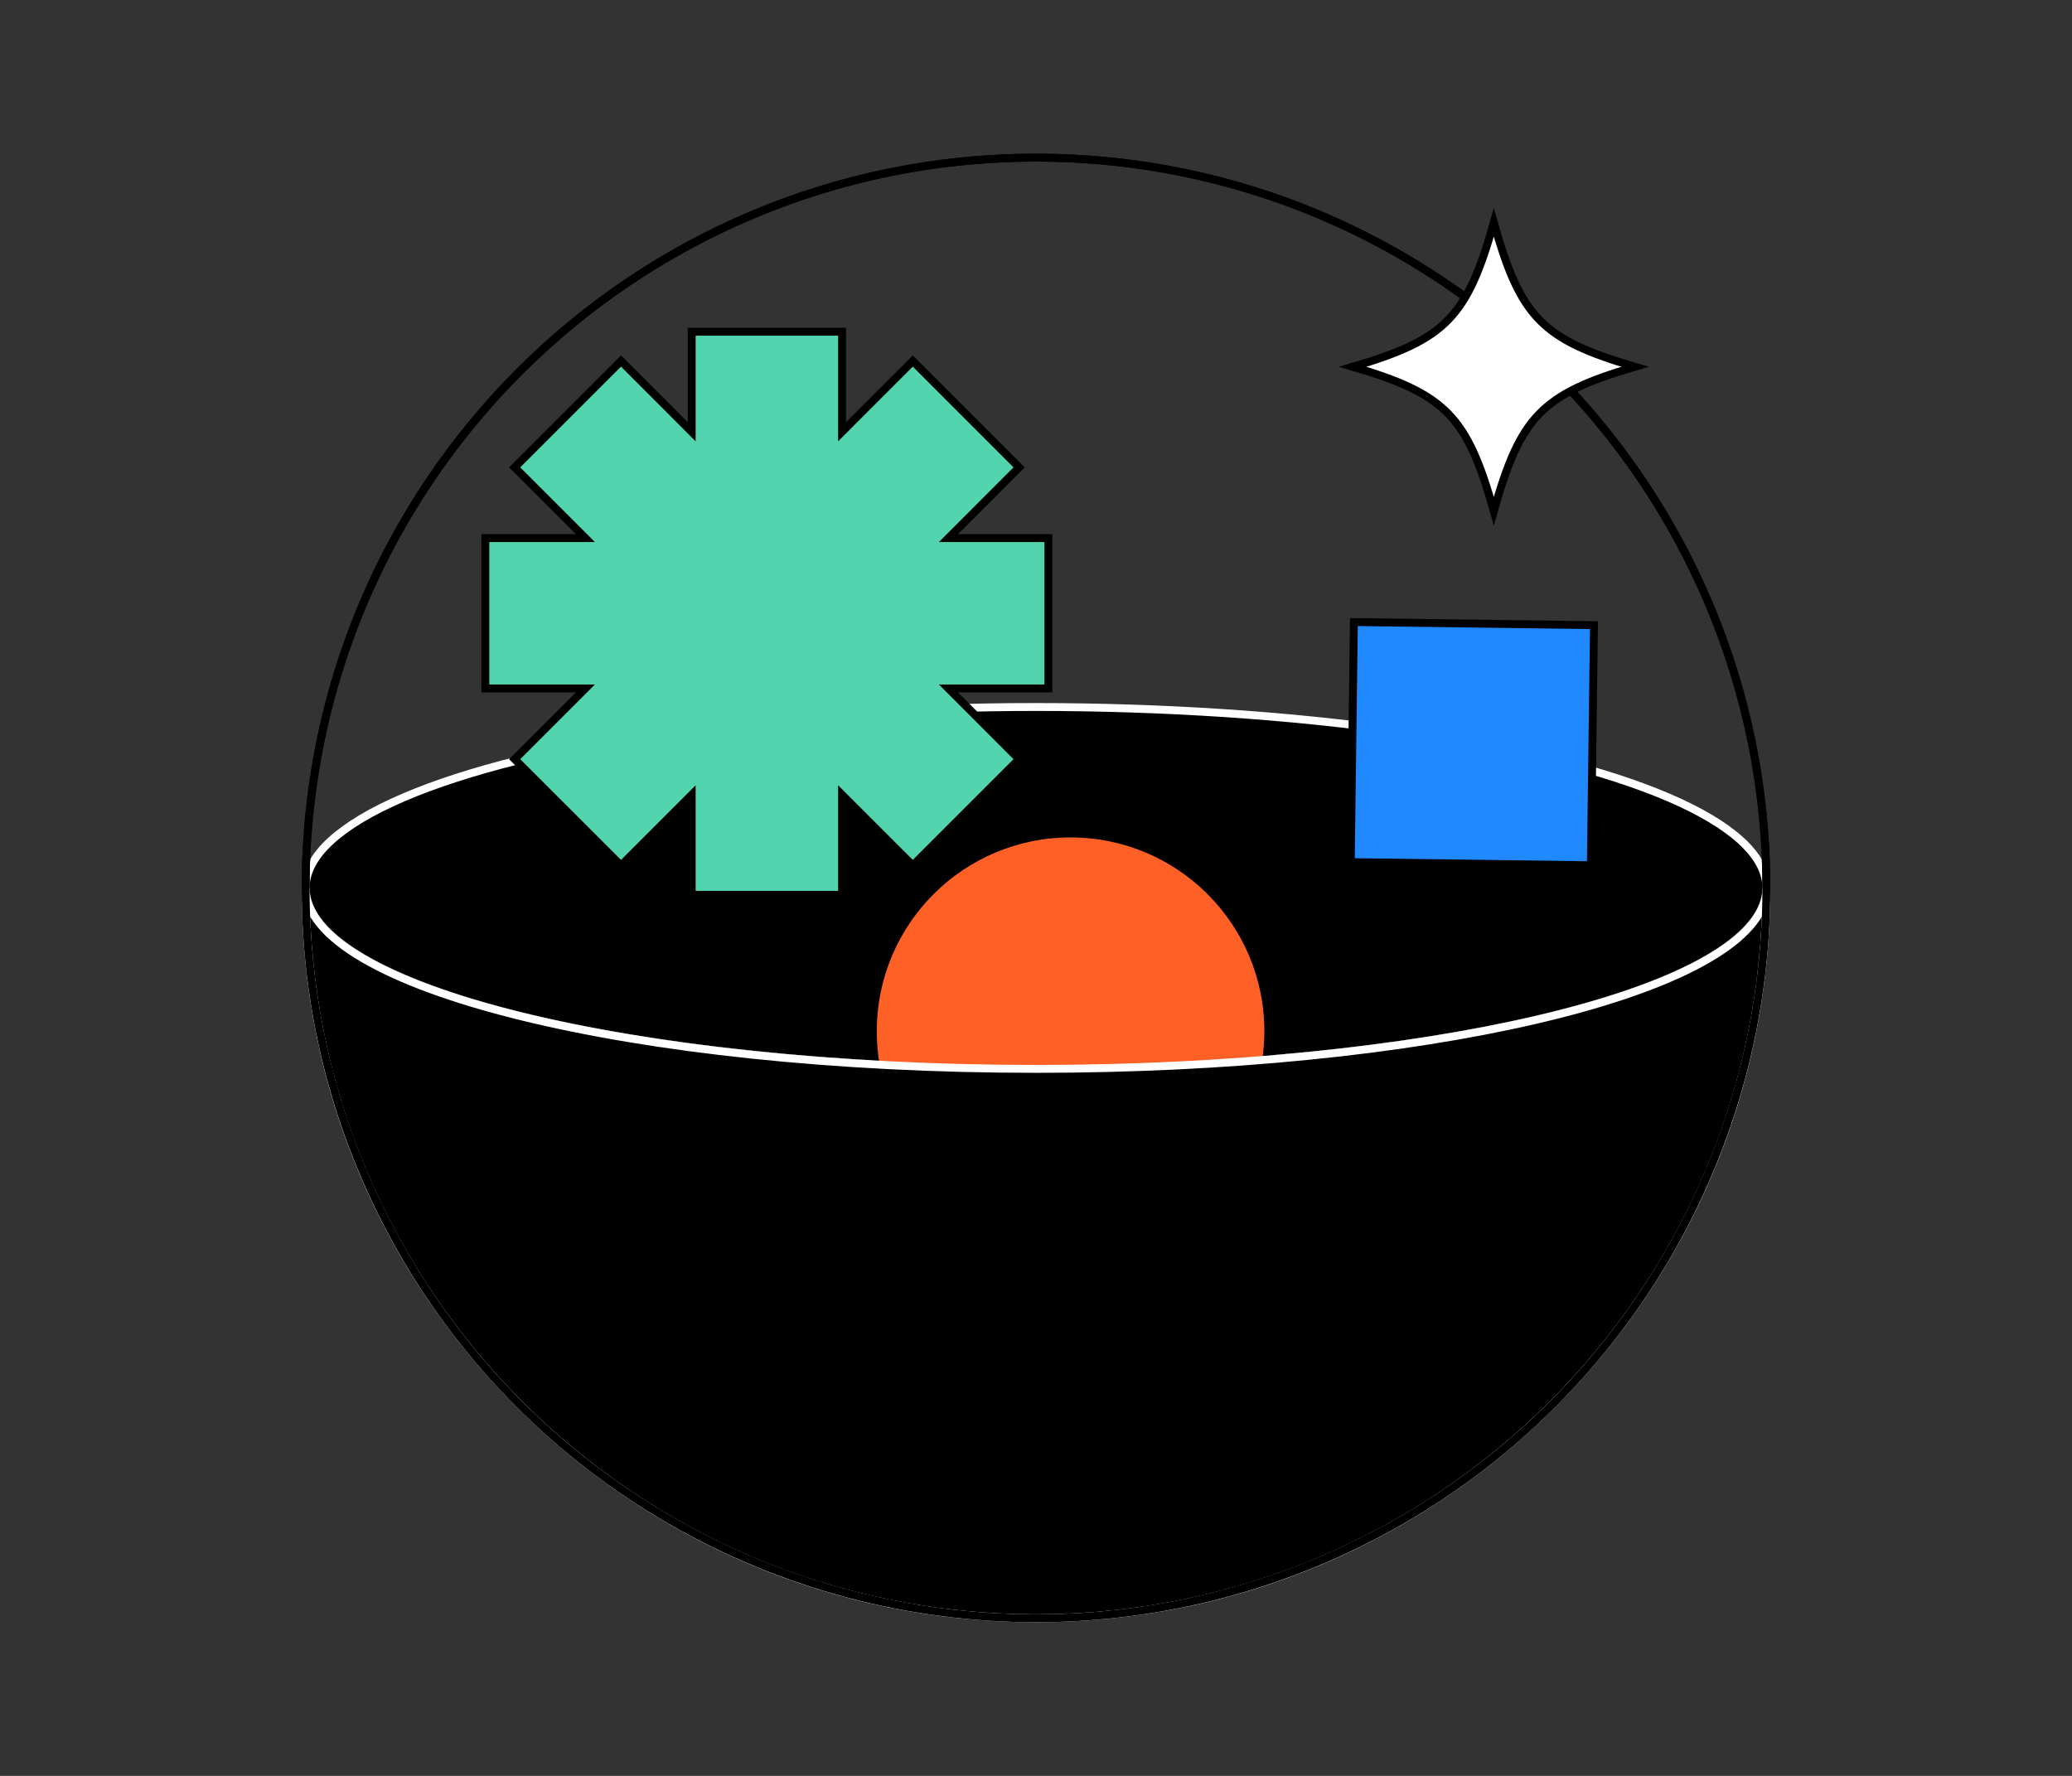 <svg viewBox="0 0 525 450" xmlns="http://www.w3.org/2000/svg"><rect x="0" y="0" width="525" height="450" fill="#333333" stroke="none"/><g stroke-miterlimit="10" stroke-width="2"><ellipse cx="262.5" cy="225" rx="185.06" ry="45.85" stroke="#fff"/><g stroke="#000"><path d="m262.5 270.85c102.2 0 185.06-20.53 185.06-45.85 0-102.2-82.85-185.06-185.06-185.06s-185.06 82.86-185.06 185.06c0 25.32 82.85 45.85 185.06 45.85z" fill="none"/><path d="m265.64 136.35h-25.33l17.91-17.92-26.94-26.95-17.92 17.93v-25.35h-38.1v25.35l-17.91-17.93-26.95 26.95 17.92 17.92h-25.34v38.1h25.34l-17.92 17.92 26.95 26.94 17.91-17.91v25.33h38.1v-25.33l17.92 17.91 26.94-26.94-17.91-17.92h25.33z" fill="#52d5ae"/><path d="m342.73 158.09h60.83v60.83h-60.83z" fill="#2089ff" transform="matrix(.013 -1 1 .013 179.71 559.13)"/><circle cx="271.26" cy="261.3" fill="#ff6026" r="50.1"/></g><path d="m262.5 270.85c-102.2 0-185.06-20.53-185.06-45.85 0 102.2 82.85 185.06 185.06 185.06s185.06-82.85 185.06-185.06c0 1.09-.15 2.16-.45 3.23-6.69 23.81-86.78 42.62-184.6 42.62z" stroke="#fff"/><circle cx="262.5" cy="225" fill="none" r="185.06" stroke="#000"/><path d="m414.25 92.94c-23.51 6.91-28.99 12.52-35.75 36.56-6.76-24.05-12.24-29.65-35.75-36.56 23.51-6.91 28.99-12.52 35.75-36.56 6.76 24.05 12.24 29.65 35.75 36.56z" fill="#fff" stroke="#000"/></g></svg>